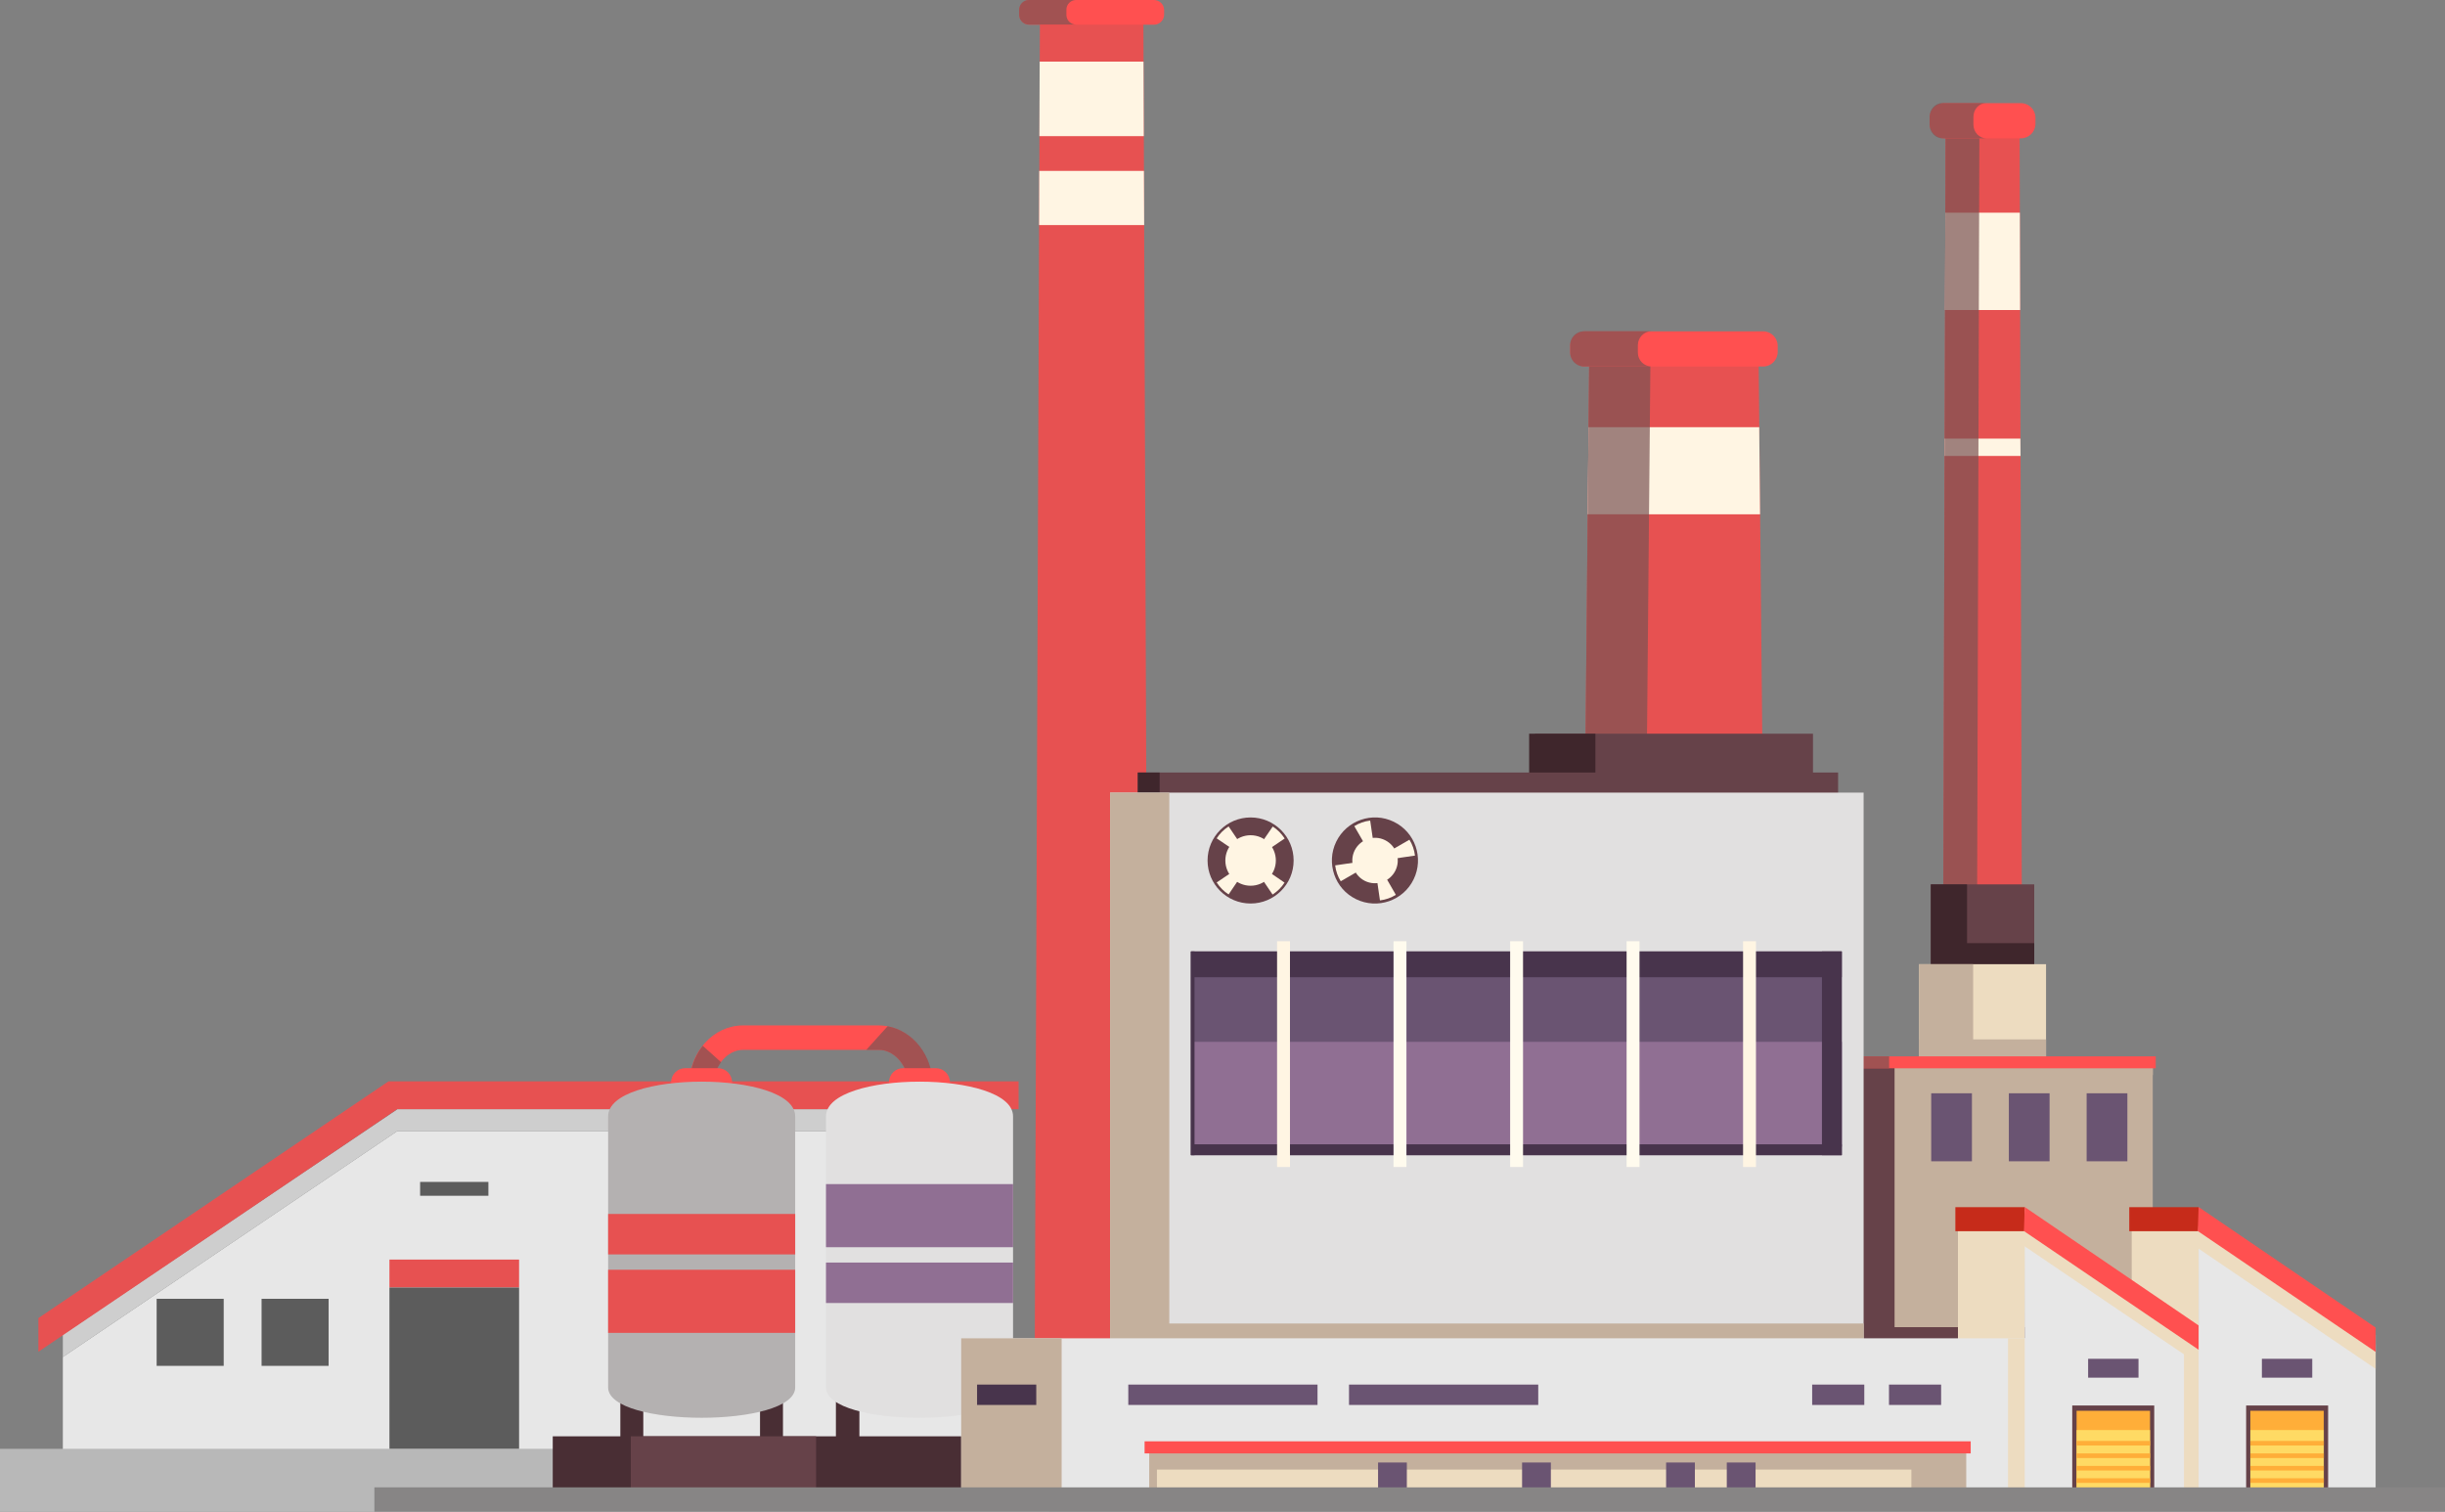 <?xml version="1.0" encoding="UTF-8"?>
<!-- Generator: Adobe Illustrator 26.0.0, SVG Export Plug-In . SVG Version: 6.00 Build 0)  -->
<svg xmlns="http://www.w3.org/2000/svg" xmlns:xlink="http://www.w3.org/1999/xlink" version="1.1" id="Layer_1" x="0px" y="0px" viewBox="0 0 1801.2 1113.6" style="enable-background:new 0 0 1801.2 1113.6;" xml:space="preserve">
<rect x="0" y="0" width="1801.2" height="1113.6" fill="#808080" stroke="none"/>
<style type="text/css">
	.st0{fill:#E7E7E7;}
	.st1{fill:#CECECE;}
	.st2{fill:#B8B8B8;}
	.st3{fill:#E75151;}
	.st4{fill:#5C5C5C;}
	.st5{fill:#FFF5E3;}
	.st6{fill:#FF5050;}
	.st7{opacity:0.7;fill:#7A5353;}
	.st8{opacity:0.7;}
	.st9{fill:#7A5353;}
	.st10{fill:#492E34;}
	.st11{fill:#B4B1B1;}
	.st12{fill:#664249;}
	.st13{fill:#E1E0E0;}
	.st14{fill:#906F93;}
	.st15{fill:#3F262C;}
	.st16{fill:#EDDCC0;}
	.st17{fill:#C4B09D;}
	.st18{fill:#6A5472;}
	.st19{fill:#C62B1A;}
	.st20{fill:#48344C;}
	.st21{fill:#FFFBEE;}
	.st22{fill:#FFAE39;}
	.st23{fill:#FFDA64;}
	.st24{fill:#878585;}
</style>
<g>
	<g>
		<g>
			<polygon class="st0" points="292.9,833.1 46.3,999.7 46.3,1096.5 726.5,1096.5 726.5,833.3 292.9,833.3    "></polygon>
			<polygon class="st1" points="292.9,817.1 46.3,983.2 46.3,999.7 292.9,833.1 292.9,833.3 726.5,833.3 726.5,817.1    "></polygon>
		</g>
		<rect y="1067.3" class="st2" width="772.8" height="46.3"></rect>
		<g>
			<rect x="286.9" y="927.9" class="st3" width="95.5" height="20.6"></rect>
			<rect x="286.9" y="948.5" class="st4" width="95.5" height="118.8"></rect>
			<rect x="309.5" y="870.7" class="st4" width="50.3" height="10.2"></rect>
		</g>
		<rect x="115.4" y="956.8" class="st4" width="49.4" height="49.4"></rect>
		<rect x="192.7" y="956.8" class="st4" width="49.4" height="49.4"></rect>
		<polygon class="st3" points="286.2,796.6 28.3,971 28.3,995.8 292.9,816.9 292.9,817.1 750.4,817.1 750.4,796.6   "></polygon>
	</g>
	<g>
		<polygon class="st3" points="842.3,8.8 766.1,8.8 762,1069.5 846.3,1069.5   "></polygon>
		<g>
			<polygon class="st5" points="842.4,45.4 765.9,45.4 765.7,100.3 842.6,100.3    "></polygon>
			<polygon class="st5" points="842.7,125.9 765.6,125.9 765.5,165.8 842.9,165.8    "></polygon>
		</g>
		<g>
			<path class="st6" d="M850.1,0h-91.8c-4.1,0-7.5,3.3-7.5,7.5v3.2c0,4.1,3.3,7.5,7.5,7.5h91.8c4.1,0,7.5-3.3,7.5-7.5V7.5     C857.6,3.3,854.2,0,850.1,0z"></path>
			<path class="st7" d="M785.6,11V7.1c0-3.9,3.2-7.1,7.1-7.1h-34.8c-3.9,0-7.1,3.2-7.1,7.1V11c0,3.9,3.2,7.1,7.1,7.1h34.8     C788.8,18.1,785.6,14.9,785.6,11z"></path>
		</g>
		<polygon class="st3" points="1295.5,258.9 1170.8,258.9 1164.3,930.4 1302,930.4   "></polygon>
		<polygon class="st5" points="1169.6,378.9 1296.6,378.9 1296,314.7 1170.3,314.7   "></polygon>
		<polygon class="st7" points="1215.9,258.9 1170.8,258.9 1164.3,930.4 1209.8,930.4   "></polygon>
		<g>
			<path class="st6" d="M687.1,921.7h-17.8V799.3c0-13.4-9.8-25.9-22-25.9h-99.8c-12.1,0-22,12.5-22,25.9l0,91h-17.8v-91     c0-24.2,17.8-43.9,39.7-43.9h99.8c21.9,0,39.7,19.7,39.7,43.9V921.7z"></path>
			<g class="st8">
				<path class="st9" d="M517.7,770.4c-6.1,7.7-9.8,17.8-9.8,28.8v91h17.8l0-91c0-6.1,2.1-12.1,5.5-16.7L517.7,770.4z"></path>
				<path class="st9" d="M653.9,756l-15.7,17.4h9.1c12.1,0,22,12.5,22,25.9v122.4h17.8l0-122.4C687.1,777.5,672.7,759.5,653.9,756z"></path>
			</g>
		</g>
		<path class="st6" d="M528.9,786.9h-24.1c-5.7,0-10.4,4.6-10.4,10.4v4.4c0,5.7,4.6,10.4,10.4,10.4h24.1c5.7,0,10.4-4.6,10.4-10.4    v-4.4C539.3,791.5,534.6,786.9,528.9,786.9z"></path>
		<path class="st6" d="M689.4,786.9l-24.1,0c-5.7,0-10.4,4.6-10.4,10.4v4.4c0,5.7,4.6,10.4,10.4,10.4h24.1c5.7,0,10.4-4.6,10.4-10.4    v-4.4C699.8,791.5,695.1,786.9,689.4,786.9z"></path>
		<rect x="457" y="877.4" class="st10" width="16.9" height="190.1"></rect>
		<rect x="559.9" y="877.4" class="st10" width="16.9" height="190.1"></rect>
		<path class="st11" d="M585.8,822.4c0-34.1-137.8-34.1-137.8,0v199.7c0,29.8,137.8,29.8,137.8,0L585.8,822.4z"></path>
		<rect x="615.8" y="877.4" class="st10" width="17.3" height="190.1"></rect>
		<rect x="721.6" y="877.4" class="st12" width="17.3" height="190.1"></rect>
		<path class="st13" d="M746.3,822.4c0-34.1-137.8-34.1-137.8,0v199.7c0,29.8,137.8,29.8,137.8,0L746.3,822.4z"></path>
		<g>
			<rect x="608.5" y="872.3" class="st14" width="137.8" height="46.5"></rect>
			<rect x="608.5" y="930.1" class="st14" width="137.8" height="29.8"></rect>
		</g>
		<polygon class="st3" points="1487.8,86.4 1433.3,86.4 1430.4,1069.5 1490.6,1069.5   "></polygon>
		<polygon class="st5" points="1432.9,228.4 1488.2,228.4 1488,156.7 1433.1,156.7   "></polygon>
		<polygon class="st5" points="1432.6,335.9 1488.5,335.9 1488.4,323.1 1432.6,323.1   "></polygon>
		<polygon class="st7" points="1455.5,1013.1 1458.2,86.4 1433.3,86.4 1430.4,1069.5 1490.6,1069.5 1490.5,1013.1   "></polygon>
		<rect x="1422.4" y="651.5" class="st12" width="76.2" height="83.6"></rect>
		<polygon class="st15" points="1449.1,694.8 1449.1,651.5 1422.4,651.5 1422.4,735.1 1498.6,735.1 1498.6,694.8   "></polygon>
		<rect x="1413.7" y="710.3" class="st16" width="93.6" height="83.6"></rect>
		<rect x="1413.7" y="765.7" class="st17" width="93.6" height="31.8"></rect>
		<rect x="1413.7" y="710.3" class="st17" width="39.9" height="83.6"></rect>
		<rect x="1346.8" y="780.6" class="st17" width="239.1" height="288.9"></rect>
		<rect x="1342.6" y="783.2" class="st17" width="243.4" height="8.8"></rect>
		<g>
			<rect x="1422.7" y="805.4" class="st18" width="30" height="50.1"></rect>
		</g>
		<g>
			<rect x="1479.9" y="805.4" class="st18" width="30" height="50.1"></rect>
		</g>
		<g>
			<rect x="1537.2" y="805.4" class="st18" width="30" height="50.1"></rect>
		</g>
		<polygon class="st12" points="1395.7,977.7 1395.7,780.6 1346.8,780.6 1346.8,1069.5 1585.9,1069.5 1585.9,977.7   "></polygon>
		<rect x="1130.8" y="540.5" class="st12" width="204.8" height="37.6"></rect>
		<rect x="1126.5" y="540.5" class="st15" width="48.8" height="37.6"></rect>
		<rect x="838.2" y="569.1" class="st12" width="515.9" height="37.6"></rect>
		<rect x="838.2" y="569.1" class="st15" width="16.1" height="37.6"></rect>
		<rect x="1344.7" y="778.2" class="st6" width="243.4" height="8.8"></rect>
		<rect x="1331.3" y="778.2" class="st7" width="60.4" height="8.8"></rect>
		<rect x="817.8" y="583.9" class="st13" width="555.1" height="420"></rect>
		<rect x="835.8" y="975" class="st17" width="537.2" height="42.4"></rect>
		<rect x="817.8" y="583.9" class="st17" width="43.6" height="420"></rect>
		<rect x="407.2" y="1058.1" class="st10" width="339.1" height="40.1"></rect>
		<rect x="464.7" y="1058.1" class="st12" width="136.5" height="40.1"></rect>
		<polygon class="st16" points="1492.2,891.2 1442.4,891 1442.4,1003.4 1491.6,1003.4   "></polygon>
		<rect x="1440.5" y="889.3" class="st19" width="51.1" height="17.7"></rect>
		<polygon class="st16" points="1620.3,891.2 1570.4,891 1570.4,1003.4 1619.7,1003.4   "></polygon>
		<rect x="1568.6" y="889.3" class="st19" width="51.1" height="17.7"></rect>
		<rect x="708.1" y="985.9" class="st0" width="790.5" height="112.4"></rect>
		<rect x="1479.3" y="985.9" class="st16" width="25" height="112.4"></rect>
		<rect x="708.1" y="985.9" class="st17" width="74" height="112.4"></rect>
		<rect x="846.6" y="1067.1" class="st17" width="601.9" height="31.1"></rect>
		<rect x="852.3" y="1082.6" class="st16" width="555.8" height="15.6"></rect>
		<rect x="831.2" y="1020" class="st18" width="139.4" height="15"></rect>
		<rect x="719.8" y="1020" class="st20" width="43.6" height="15"></rect>
		<rect x="993.8" y="1020" class="st18" width="139.4" height="15"></rect>
		<rect x="1391.6" y="1020" class="st18" width="38.4" height="15"></rect>
		<rect x="1335" y="1020" class="st18" width="38.4" height="15"></rect>
		<rect x="1272.1" y="1077.4" class="st18" width="21.2" height="20.8"></rect>
		<rect x="1227.4" y="1077.4" class="st18" width="21.2" height="20.8"></rect>
		<rect x="1121.3" y="1077.4" class="st18" width="21.2" height="20.8"></rect>
		<rect x="1015.2" y="1077.4" class="st18" width="21.2" height="20.8"></rect>
		<path class="st6" d="M1298.9,244.1h-131.5c-5.9,0-10.7,4.8-10.7,10.7v4.5c0,5.9,4.8,10.7,10.7,10.7h131.5    c5.9,0,10.7-4.8,10.7-10.7v-4.5C1309.6,248.9,1304.8,244.1,1298.9,244.1z"></path>
		<path class="st7" d="M1206.6,259.8v-5.6c0-5.6,4.6-10.2,10.2-10.2h-49.9c-5.6,0-10.2,4.6-10.2,10.2v5.6c0,5.6,4.6,10.2,10.2,10.2    h49.9C1211.1,270,1206.6,265.4,1206.6,259.8z"></path>
		<g>
			<path class="st6" d="M1488.8,76h-56.6c-5.9,0-10.7,4.8-10.7,10.7v4.5c0,5.9,4.8,10.7,10.7,10.7h56.6c5.9,0,10.7-4.8,10.7-10.7     v-4.5C1499.5,80.8,1494.7,76,1488.8,76z"></path>
			<path class="st7" d="M1453.8,91.7v-5.6c0-5.6,4.2-10.2,9.5-10.2H1431c-5.2,0-9.5,4.6-9.5,10.2v5.6c0,5.6,4.2,10.2,9.5,10.2h32.3     C1458,101.9,1453.8,97.3,1453.8,91.7z"></path>
		</g>
		<g>
			<rect x="877.6" y="700.9" class="st18" width="479.2" height="150.1"></rect>
			<rect x="878.9" y="767.5" class="st14" width="478" height="77.2"></rect>
			<rect x="877.6" y="843" class="st20" width="479.2" height="8"></rect>
			<rect x="877.6" y="700.9" class="st20" width="479.2" height="19"></rect>
			<g>
				<rect x="940.8" y="693.4" class="st5" width="9.5" height="166.3"></rect>
				<rect x="1026.6" y="693.4" class="st21" width="9.5" height="166.3"></rect>
				<rect x="1112.5" y="693.4" class="st21" width="9.5" height="166.3"></rect>
				<rect x="1198.3" y="693.4" class="st21" width="9.5" height="166.3"></rect>
				<rect x="1284.1" y="693.4" class="st5" width="9.5" height="166.3"></rect>
			</g>
			<rect x="877.1" y="700.9" class="st20" width="2.9" height="150.1"></rect>
			<rect x="1342.2" y="700.9" class="st20" width="14.6" height="150.1"></rect>
		</g>
		<polygon class="st0" points="1622,983.4 1491.6,894.6 1491.6,1098.2 1622,1098.2   "></polygon>
		<g>
			<rect x="1526.6" y="1035.4" class="st12" width="60.4" height="62.9"></rect>
			<rect x="1529.8" y="1039.3" class="st22" width="54.1" height="58.9"></rect>
			<rect x="1529.8" y="1053.5" class="st23" width="54.1" height="44.7"></rect>
			<rect x="1529.8" y="1089" class="st22" width="54.1" height="3.4"></rect>
			<rect x="1529.8" y="1079.9" class="st22" width="54.1" height="3.4"></rect>
			<rect x="1529.8" y="1070.7" class="st22" width="54.1" height="3.4"></rect>
			<rect x="1529.8" y="1061.5" class="st22" width="54.1" height="3.4"></rect>
		</g>
		<rect x="843.2" y="1061.8" class="st6" width="608.6" height="8.9"></rect>
		<rect x="1608.9" y="983.1" class="st16" width="14" height="115.1"></rect>
		<polygon class="st16" points="1622,1006.6 1622,988.7 1491.6,899.9 1490.9,917.7   "></polygon>
		<polygon class="st6" points="1622,995.9 1622,978 1491.6,889.2 1491,906.9   "></polygon>
		<polygon class="st0" points="1750.1,983.4 1619.7,894.6 1619.7,1098.2 1750.1,1098.2   "></polygon>
		<polygon class="st16" points="1750.1,1008.4 1750.1,990.5 1619.7,901.7 1618.7,919.2   "></polygon>
		<polygon class="st6" points="1750.1,995.9 1750.1,978 1619.7,889.2 1619.1,906.9   "></polygon>
		<g>
			<rect x="1654.7" y="1035.4" class="st12" width="60.4" height="62.9"></rect>
			<rect x="1657.8" y="1039.3" class="st22" width="54.1" height="58.9"></rect>
			<rect x="1657.8" y="1053.5" class="st23" width="54.1" height="44.7"></rect>
			<rect x="1657.8" y="1089" class="st22" width="54.1" height="3.4"></rect>
			<rect x="1657.8" y="1079.9" class="st22" width="54.1" height="3.4"></rect>
			<rect x="1657.8" y="1070.7" class="st22" width="54.1" height="3.4"></rect>
			<rect x="1657.8" y="1061.5" class="st22" width="54.1" height="3.4"></rect>
		</g>
		<g>
			<circle class="st12" cx="921.3" cy="633.9" r="31.7"></circle>
			<g>
				<circle class="st5" cx="921.3" cy="633.9" r="18.6"></circle>
				<g>
					<path class="st5" d="M925,632.2l21.4-14.5c-2.3-3.5-5.3-6.6-8.8-8.8L923,630.2L925,632.2z"></path>
					<path class="st5" d="M917.7,635.6l-21.4,14.5c2.3,3.5,5.3,6.6,8.8,8.8l14.5-21.4L917.7,635.6z"></path>
					<path class="st5" d="M923,637.6l14.5,21.4c3.5-2.3,6.6-5.3,8.8-8.8L925,635.6L923,637.6z"></path>
					<path class="st5" d="M919.6,630.2l-14.5-21.4c-3.5,2.3-6.6,5.3-8.8,8.8l21.4,14.5L919.6,630.2z"></path>
				</g>
			</g>
		</g>
		<g>
			<path class="st12" d="M984.4,620c-7.7,15.8-1.1,34.8,14.6,42.4c15.8,7.7,34.8,1.1,42.4-14.6c7.7-15.8,1.1-34.8-14.6-42.4     C1011.1,597.7,992.1,604.3,984.4,620z"></path>
			<g>
				<path class="st5" d="M997.9,626.6c-4,8.3-0.6,18.3,7.7,22.4c8.3,4,18.3,0.6,22.4-7.7s0.6-18.3-7.7-22.4      C1012,614.8,1002,618.3,997.9,626.6z"></path>
				<g>
					<path class="st5" d="M1017,634l25.4-3.7c-0.5-4.2-1.9-8.2-4.1-11.7l-22.2,12.8L1017,634z"></path>
					<path class="st5" d="M1009,633.8l-25.4,3.7c0.5,4.2,1.9,8.2,4.1,11.7l22.2-12.8L1009,633.8z"></path>
					<path class="st5" d="M1012.9,637.9l3.7,25.4c4.2-0.5,8.2-1.9,11.7-4.1l-12.8-22.2L1012.9,637.9z"></path>
					<path class="st5" d="M1013.1,629.9l-3.7-25.4c-4.2,0.5-8.2,1.9-11.7,4.1l12.8,22.2L1013.1,629.9z"></path>
				</g>
			</g>
		</g>
		<g>
			<rect x="448" y="935.4" class="st3" width="137.8" height="46.5"></rect>
			<rect x="448" y="894.3" class="st3" width="137.8" height="29.8"></rect>
		</g>
		<rect x="275.8" y="1095.7" class="st24" width="1525.3" height="17.9"></rect>
		<rect x="1538.3" y="1001" class="st18" width="37.1" height="13.9"></rect>
		<rect x="1666.3" y="1001" class="st18" width="37.1" height="13.9"></rect>
	</g>
</g>
</svg>

